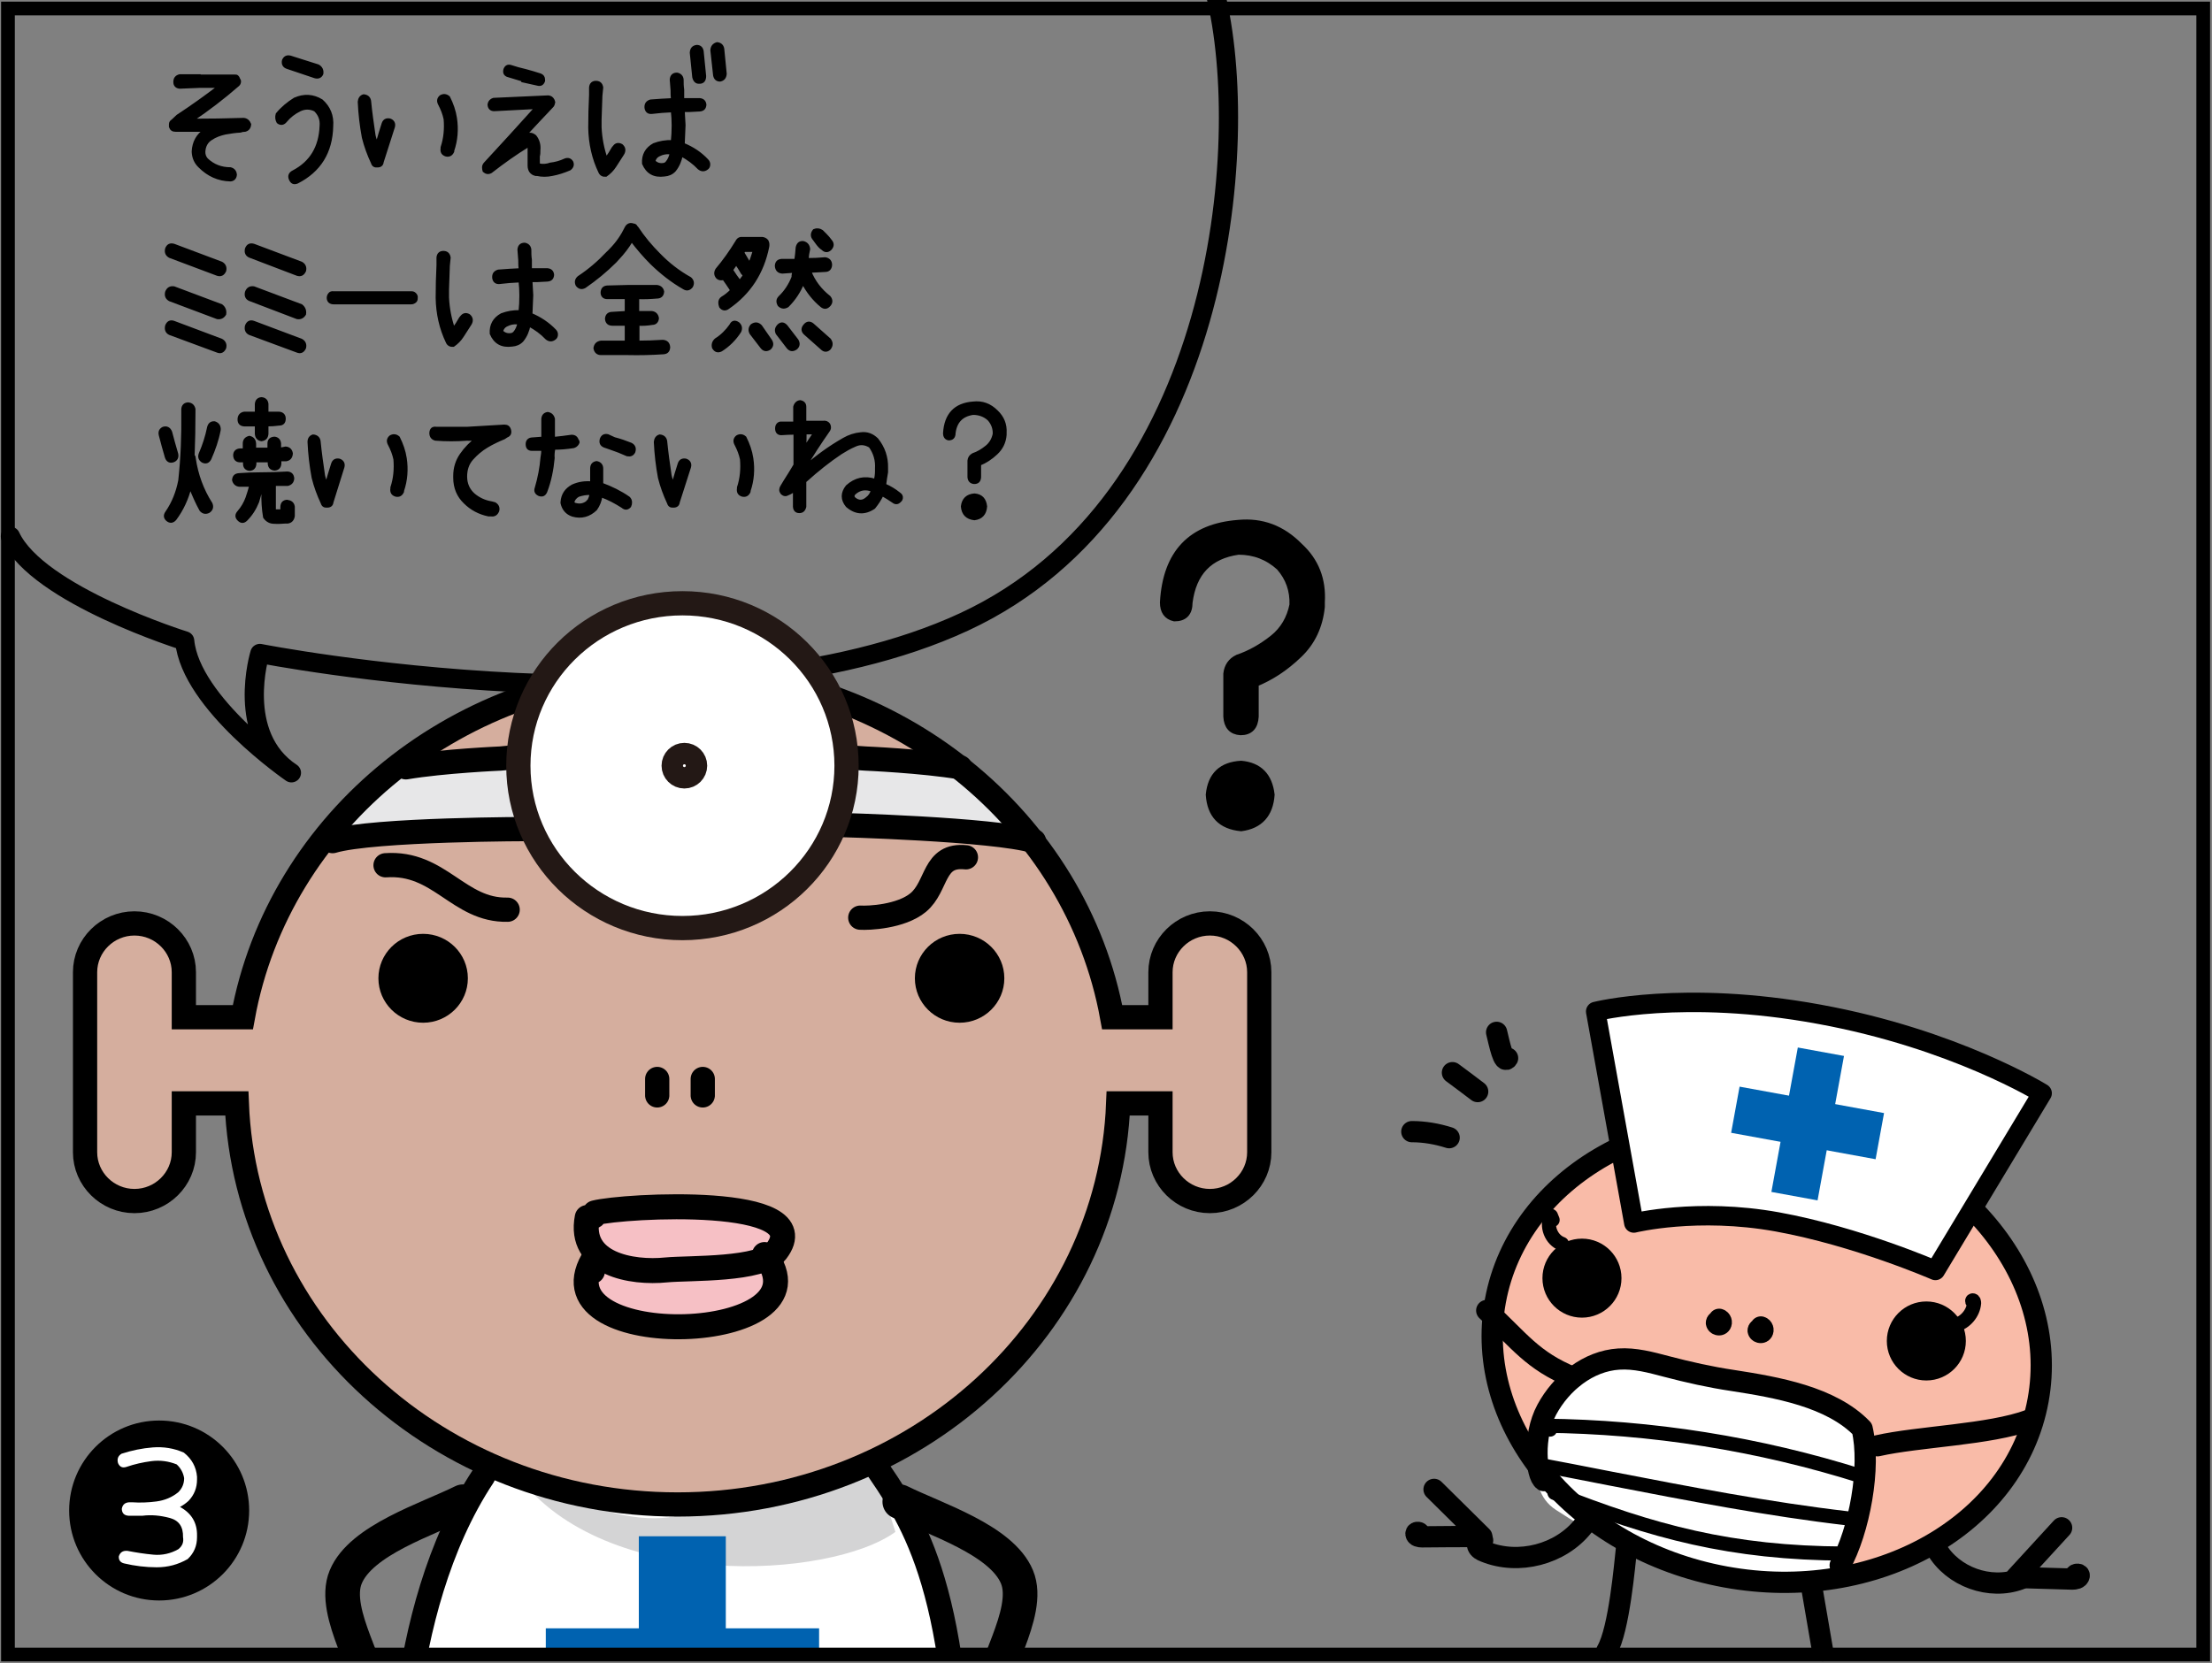 <?xml version="1.0" encoding="utf-8"?>
<!-- Generator: Adobe Illustrator 26.2.1, SVG Export Plug-In . SVG Version: 6.00 Build 0)  -->
<svg version="1.1" xmlns="http://www.w3.org/2000/svg" xmlns:xlink="http://www.w3.org/1999/xlink" x="0px" y="0px"
	 viewBox="0 0 806.1 606.2" style="enable-background:new 0 0 806.1 606.2;" xml:space="preserve">
<rect x="0" y="0" width="806.1" height="606.2" fill="#808080" stroke="none"/>
<style type="text/css">
	.st0{fill:none;stroke:#000000;stroke-width:7;stroke-linecap:round;stroke-linejoin:round;stroke-miterlimit:10;}
	.st1{stroke:#000000;stroke-width:1.069;stroke-miterlimit:10;}
	.st2{stroke:#000000;stroke-width:2.793;stroke-miterlimit:10;}
	.st3{fill:#F9BBA8;}
	.st4{fill:#FFFFFF;}
	.st5{fill:none;stroke:#000000;stroke-width:7.744;stroke-linecap:round;stroke-linejoin:round;stroke-miterlimit:10;}
	.st6{fill:#FFFFFF;stroke:#000000;stroke-width:7.088;stroke-linecap:round;stroke-linejoin:round;stroke-miterlimit:10;}
	.st7{fill:none;stroke:#000000;stroke-width:5.148;stroke-linecap:round;stroke-linejoin:round;stroke-miterlimit:10;}
	.st8{fill:#0062B0;}
	.st9{clip-path:url(#SVGID_00000040560386158824591930000013944075777926134920_);}
	.st10{fill:none;stroke:#000000;stroke-width:12.621;stroke-linecap:round;stroke-linejoin:round;stroke-miterlimit:10;}
	.st11{fill:none;stroke:#000000;stroke-width:8.835;stroke-linecap:round;stroke-linejoin:round;stroke-miterlimit:10;}
	.st12{fill:#D5AE9E;}
	.st13{fill:#E7E7E8;}
	.st14{fill:#D4D4D5;}
	.st15{fill:none;stroke:#000000;stroke-width:8.835;stroke-miterlimit:10;}
	.st16{fill:#FFFFFF;stroke:#231815;stroke-width:8.835;stroke-miterlimit:10;}
	.st17{fill:#F6C0C5;}
	.st18{fill:none;stroke:#000000;stroke-width:9.11;stroke-linecap:round;stroke-linejoin:round;stroke-miterlimit:10;}
	.st19{fill:none;stroke:#000000;stroke-width:5;stroke-miterlimit:10;}
</style>
<g id="コミック下地">
</g>
<g id="レイヤー_4">
</g>
<g id="コミック線">
	<path class="st0" d="M442.9-2.4c13.7,55,2.3,185.6-91.6,229.1S94.7,238.2,94.7,238.2s-9.2,29.8,11.5,43.5c0,0-36.7-25.2-38.9-48.1
		c0,0-53.6-16.7-63.5-38.1"/>
	<g>
		<g>
			<path class="st1" d="M72.6,27.7h12.9c0.8-0.1,1.2,0.3,1.5,1.2c0.2,0.2,0.3,0.5,0.3,0.7c0,0.6-0.2,1-0.5,1.3
				c-5.4,4.7-11,9-16.8,12.9c6.3,0,12.6-0.1,18.8-0.3c1.1,0.1,1.8,0.8,2.2,1.8c-0.1,1.2-0.6,1.9-1.7,2.2c-0.6,0-1.2,0.1-1.7,0.3
				c-1.9,0.1-3.7,0.4-5.5,0.7c-1.8,0.4-3.6,1-5.2,2.1c-1.6,1-2.5,2.6-2.6,4.8c0,1,0.3,1.9,1,2.7c2.4,2.3,5.3,3.4,8.7,3.4
				c1.1,0.3,1.7,1,1.8,2.2c-0.1,1.1-0.7,1.8-1.8,1.9c-4.4-0.1-8.1-1.8-11.2-4.9c-1.5-1.4-2.3-3.2-2.4-5.3v-0.3
				c0.2-3.3,1.6-5.8,4.2-7.6H63.9c-0.9,0-1.5-0.4-1.8-1.3v-0.9c0-0.6,0.3-1,0.8-1.3l1.8-1.7c5.2-3.4,10.2-7,15.2-10.8h-7.1l-7.3,0.3
				c-1.1-0.1-1.8-0.7-1.8-1.9c0-1.3,0.6-2,1.8-2.3H72.6z"/>
			<path class="st1" d="M107.4,36.1c3.4-1.5,6.7-1.3,9.8,0.6c2.7,2.4,4,5.5,3.7,9.3c-0.2,9.5-4.5,16.3-12.6,20.4
				c-1.2,0.5-2,0.1-2.5-1.1c-0.5-1.2-0.1-2.1,1.1-2.7c6.5-3.4,9.8-9,10.1-16.7c0.2-2.4-0.6-4.3-2.2-5.8c-1.9-0.9-3.7-0.9-5.6,0
				c-2,1-3.7,2.3-5.1,4c-0.8,1-1.8,1.2-2.8,0.4c-0.5-0.9-0.6-1.9-0.3-2.9C102.8,39.4,105,37.6,107.4,36.1z M103.3,22
				c0.5-1.1,1.3-1.5,2.5-1.2l10.1,3.2c1.1,0.6,1.6,1.6,1.4,2.9c-0.5,1.1-1.4,1.4-2.5,1.1l-10.1-3.4C103.5,24.2,103,23.3,103.3,22z"
				/>
			<path class="st1" d="M132.5,34.9c1.2,0.1,2,0.7,2.2,1.9c0.4,4.2,1,8.3,1.6,12.4c0.2,1.1,0.6,2.2,1.1,3.2c0.7-2.4,1.4-4.9,2.2-7.3
				c0.4-1.2,1.2-1.6,2.4-1.4c1.2,0.4,1.7,1.3,1.4,2.5L139.3,59c-0.1,1-0.7,1.5-1.7,1.5c-1,0.1-1.6-0.2-1.9-1.2c-1.4-3-2.5-6-3.3-9.2
				c-0.8-4.3-1.3-8.6-1.5-13C131,36,131.5,35.2,132.5,34.9z M160.6,35.2c1-0.6,2-0.5,2.9,0.3c1.2,2.4,2.1,4.9,2.5,7.6
				c0.6,4,0.3,8-1,11.8v0.3c-0.5,1.1-1.3,1.6-2.5,1.3c-1.2-0.4-1.6-1.2-1.4-2.5v-0.3c1.1-3.3,1.4-6.8,1.1-10.3
				c-0.4-1.9-1.1-3.7-2-5.4C159.6,36.9,159.7,36,160.6,35.2z"/>
			<path class="st1" d="M199.8,35.3c0.9,0.1,1.4,0.5,1.8,1.3c0.1,0.2,0.1,0.4,0.2,0.7c-0.1,0.5-0.2,0.9-0.5,1.3
				c-3.5,3.7-6.9,7.3-10.4,11.1c0.8-0.2,1.5-0.5,2.2-0.8c0.7,0,1.3,0.3,1.9,0.8c1.1,1.4,1.6,3.1,1.4,5c0,0.8,0,1.6-0.2,2.2v2v1.2
				h0.2c1.4,0.3,2.8,0.2,4.2-0.3c1.8-0.2,3.6-0.7,5.3-1.5c1-0.4,1.9-0.2,2.5,0.8c0.4,1,0.1,1.8-0.8,2.5c-2.1,0.9-4.2,1.6-6.4,2
				c-1.9,0.4-3.7,0.4-5.5,0h-0.5c-1.6-0.4-2.4-1.5-2.4-3.3v-1.5v-2v-2.2v-1.7c-4.8,2.9-9.4,6.2-13.9,9.7c-0.9,0.5-1.7,0.4-2.5-0.3
				c-0.1-0.3-0.2-0.8-0.2-1.3c0-0.5,0.2-0.9,0.5-1.3c6.3-6.8,12.5-13.6,18.7-20.5c-5.1,0.3-10.2,0.5-15.3,0.8
				c-1.1,0-1.8-0.6-1.9-1.8c0.1-1,0.7-1.7,1.7-2L199.8,35.3z M199.8,35.3c0.9,0.1,1.4,0.5,1.8,1.3c0.1,0.2,0.1,0.4,0.2,0.7
				c-0.1,0.5-0.2,0.9-0.5,1.3c-3.5,3.7-6.9,7.3-10.4,11.1c0.8-0.2,1.5-0.5,2.2-0.8c0.7,0,1.3,0.3,1.9,0.8c1.1,1.4,1.6,3.1,1.4,5
				c0,0.8,0,1.6-0.2,2.2v2v1.2h0.2c1.4,0.3,2.8,0.2,4.2-0.3c1.8-0.2,3.6-0.7,5.3-1.5c1-0.4,1.9-0.2,2.5,0.8c0.4,1,0.1,1.8-0.8,2.5
				c-2.1,0.9-4.2,1.6-6.4,2c-1.9,0.4-3.7,0.4-5.5,0h-0.5c-1.6-0.4-2.4-1.5-2.4-3.3v-1.5v-2v-2.2v-1.7c-4.8,2.9-9.4,6.2-13.9,9.7
				c-0.9,0.5-1.7,0.4-2.5-0.3c-0.1-0.3-0.2-0.8-0.2-1.3c0-0.5,0.2-0.9,0.5-1.3c6.3-6.8,12.5-13.6,18.7-20.5
				c-5.1,0.3-10.2,0.5-15.3,0.8c-1.1,0-1.8-0.6-1.9-1.8c0.1-1,0.7-1.7,1.7-2L199.8,35.3z M184,25.3c0.4-1,1.1-1.4,2.1-1.1
				c1.8,0.6,3.6,1.1,5.4,1.5c1.8,0.5,3.6,1,5.4,1.6c0.8,0.3,1.2,0.9,1.2,1.7v0.5c-0.4,1.1-1.1,1.5-2.2,1.2l-5.4-1.2v-0.3l-5.6-1.7
				C184,27.1,183.7,26.4,184,25.3z M184,25.3c0.4-1,1.1-1.4,2.1-1.1c1.8,0.6,3.6,1.1,5.4,1.5c1.8,0.5,3.6,1,5.4,1.6
				c0.8,0.3,1.2,0.9,1.2,1.7v0.5c-0.4,1.1-1.1,1.5-2.2,1.2l-5.4-1.2v-0.3l-5.6-1.7C184,27.1,183.7,26.4,184,25.3z"/>
			<path class="st1" d="M226.5,53c0.9,0.8,1.1,1.7,0.6,2.8l-0.3,0.5c-0.9,1.4-1.8,2.8-2.7,4.2c-0.9,1.4-2,2.5-3.3,3.4
				c-1,0.1-1.8-0.3-2.2-1.2c-2.4-5-3.6-10.4-3.7-16.1c0-4,0.1-8,0.3-11.9v-2.8c0.1-1.3,0.9-2,2.2-1.9c1.1,0.1,1.7,0.7,1.9,1.9
				l-0.3,3c-0.1,2.9-0.2,5.8-0.3,8.6v3c0.2,3.9,0.9,7.7,2.2,11.4c0.9-1.2,1.7-2.5,2.5-3.9l0.5-0.6C224.5,52.6,225.4,52.4,226.5,53z
				 M257.7,58.5c0.4,0.4,0.6,0.9,0.6,1.4c0,0.6-0.2,1.1-0.6,1.4c-1,0.8-2,0.8-3,0c-1.9-2-4-3.5-6.4-4.8c-0.4,2.1-1.2,4-2.5,5.6
				c-1,1.1-2.3,1.6-3.7,1.7c-3.7,0.5-6.2-0.9-7.6-4.2c-0.2-3.1,1.1-5.4,3.8-6.9c2.1-0.8,4.4-1.2,6.7-1.1c0.2-1.9,0.3-3.9,0.3-5.9
				c0-1.8-0.1-3.5-0.3-5.3c-2.5,0.1-5.1,0.3-7.5,0.6c-1.1,0.1-1.9-0.4-2.1-1.7c-0.1-1.3,0.4-2.1,1.7-2.5c2.7-0.2,5.4-0.4,8-0.5
				c-0.2-1.1-0.2-2.2-0.2-3.4c-0.1-1.3-0.2-2.6-0.3-3.9c0.1-1.4,0.9-2,2.1-2c1.1,0.2,1.8,0.9,1.9,2c0,1.2,0,2.4,0.2,3.7v3.6h2.1h4.1
				c1.1,0.1,1.8,0.7,1.9,1.9c-0.1,1.2-0.7,1.8-1.9,1.9l-3.8,0.2h-2.2c0.1,1.8,0.2,3.5,0.3,5.3c-0.1,2.3-0.2,4.7-0.3,7
				C252.4,54,255.3,55.9,257.7,58.5z M242.9,59.4c0.9-1,1.4-2.2,1.7-3.6c-1.6-0.3-3.2,0-4.7,0.8c-0.9,0.5-1.4,1.3-1.6,2.2
				c1,1,2.2,1.4,3.7,1.1C242.4,59.8,242.7,59.6,242.9,59.4z M251.9,19.2c0.1-1.4,0.7-2.1,2-2.3c1.1,0,1.8,0.6,2,1.8l0.9,9
				c0,1.5-0.6,2.3-1.9,2.3c-1.1,0.1-1.8-0.6-2.1-1.9L251.9,19.2z M259.4,18.3c0.1-1.3,0.7-2,1.9-2.4c1.1,0.1,1.9,0.7,2.1,1.9
				l0.9,9.1c-0.1,1.4-0.8,2.1-1.9,2.3c-1.1,0-1.8-0.6-2-1.8L259.4,18.3z"/>
			<path class="st1" d="M60.7,90.7c0.5-1.3,1.4-1.7,2.7-1.3l17.3,6.5c1.1,0.6,1.5,1.6,1.2,2.8c-0.6,1.3-1.5,1.7-2.7,1.3l-17.3-6.5
				C60.8,92.9,60.4,92,60.7,90.7z M60.7,106.5c0.5-1.3,1.4-1.8,2.7-1.6l17.3,6.5c1,0.8,1.4,1.8,1.2,3.1c-0.6,1-1.5,1.5-2.7,1.3
				l-17.3-6.5C60.8,108.7,60.4,107.8,60.7,106.5z M60.7,118.8c0.5-1.3,1.4-1.8,2.7-1.3l17.3,6.5c1.1,0.6,1.5,1.6,1.2,2.8
				c-0.6,1.3-1.5,1.7-2.7,1.2l-17.3-6.4C60.8,121.1,60.4,120.1,60.7,118.8z"/>
			<path class="st1" d="M89.8,90.7c0.5-1.3,1.4-1.7,2.7-1.3l17.3,6.5c1.1,0.6,1.5,1.6,1.2,2.8c-0.6,1.3-1.5,1.7-2.7,1.3L91,93.4
				C89.9,92.9,89.5,92,89.8,90.7z M89.8,106.5c0.5-1.3,1.4-1.8,2.7-1.6l17.3,6.5c1,0.8,1.4,1.8,1.2,3.1c-0.6,1-1.5,1.5-2.7,1.3
				L91,109.2C89.9,108.7,89.5,107.8,89.8,106.5z M89.8,118.8c0.5-1.3,1.4-1.8,2.7-1.3l17.3,6.5c1.1,0.6,1.5,1.6,1.2,2.8
				c-0.6,1.3-1.5,1.7-2.7,1.2L91,121.6C89.9,121.1,89.5,120.1,89.8,118.8z"/>
			<path class="st1" d="M121.5,106.7h28.4c0.5,0,0.9,0.1,1.3,0.5c0.4,0.4,0.6,0.9,0.5,1.4c0,0.6-0.1,1-0.5,1.3
				c-0.4,0.3-0.8,0.5-1.3,0.5h-28.4c-0.6,0-1-0.2-1.4-0.5c-0.3-0.3-0.5-0.8-0.5-1.3c0-0.6,0.2-1,0.5-1.4S120.9,106.6,121.5,106.7z"
				/>
			<path class="st1" d="M170.9,115c0.9,0.8,1.1,1.7,0.6,2.8l-0.3,0.5c-0.9,1.4-1.8,2.8-2.7,4.2c-0.9,1.4-2,2.5-3.3,3.4
				c-1,0.1-1.8-0.3-2.2-1.2c-2.4-5-3.6-10.4-3.7-16.1c0-4,0.1-8,0.3-11.9v-2.8c0.1-1.3,0.9-2,2.2-1.9c1.1,0.1,1.7,0.7,1.9,1.9
				l-0.3,3c-0.1,2.9-0.2,5.8-0.3,8.6v3c0.2,3.9,0.9,7.7,2.2,11.4c0.9-1.2,1.7-2.5,2.5-3.9l0.5-0.6C169,114.6,169.8,114.4,170.9,115z
				 M202.2,120.5c0.4,0.4,0.6,0.9,0.6,1.4c0,0.6-0.2,1.1-0.6,1.4c-1,0.8-2,0.8-3,0c-1.9-2-4-3.5-6.4-4.8c-0.4,2.1-1.2,4-2.5,5.6
				c-1,1.1-2.3,1.6-3.7,1.7c-3.7,0.5-6.2-0.9-7.6-4.2c-0.2-3.1,1.1-5.4,3.8-6.9c2.1-0.8,4.4-1.2,6.7-1.1c0.2-1.9,0.3-3.9,0.3-5.9
				c0-1.8-0.1-3.5-0.3-5.3c-2.5,0.1-5.1,0.3-7.5,0.6c-1.1,0.1-1.9-0.4-2.1-1.7c-0.1-1.3,0.4-2.1,1.7-2.5c2.7-0.2,5.4-0.4,8-0.5
				c-0.2-1.1-0.2-2.2-0.2-3.4c-0.1-1.3-0.2-2.6-0.3-3.9c0.1-1.4,0.9-2,2.1-2c1.1,0.2,1.8,0.9,1.9,2c0,1.2,0,2.4,0.2,3.7v3.6h2.1h4.1
				c1.1,0.1,1.8,0.7,1.9,1.9c-0.1,1.2-0.7,1.8-1.9,1.9l-3.8,0.2h-2.2c0.1,1.8,0.2,3.5,0.3,5.3c-0.1,2.3-0.2,4.7-0.3,7
				C196.8,116,199.7,117.9,202.2,120.5z M187.4,121.4c0.9-1,1.4-2.2,1.7-3.6c-1.6-0.3-3.2,0-4.7,0.8c-0.9,0.5-1.4,1.3-1.6,2.2
				c1,1,2.2,1.4,3.7,1.1C186.9,121.8,187.1,121.6,187.4,121.4z"/>
			<path class="st1" d="M251.5,101.5c0.9,0.8,1.1,1.8,0.5,2.9c-0.8,1-1.7,1.2-2.7,0.6c-4.4-2.5-8.3-5.6-11.9-9.1
				c-2.6-2.6-5-5.4-7.2-8.3c-1.4,2.4-3.1,4.6-5,6.6l-1,1.1c-3.5,3.5-7.2,6.5-11.1,9.2c-1.1,0.6-2,0.4-2.8-0.6
				c-0.5-1.1-0.3-2,0.6-2.8c3.8-2.5,7.3-5.5,10.5-8.9c0.4-0.3,0.7-0.7,1.1-1.1c2.4-2.4,4.3-5.2,5.8-8.3c0.6-0.9,1.4-1.2,2.5-0.8
				c0.5,0,0.9,0.3,1.1,0.8c0.1,0.1,0.2,0.2,0.3,0.3c2.3,3.5,5,6.7,8,9.7C243.5,96.2,247.2,99.1,251.5,101.5z M241.5,124.4
				c1.4,0.1,2.1,0.8,2.2,2.2c-0.1,1.3-0.7,1.9-1.9,2c-4.4,0.3-8.7,0.4-13.1,0.3h-9.7c-1.2,0-2-0.7-2.2-2c0.2-1.3,0.9-2,2.2-2.2h9.2
				v-6.5h-5c-1.3,0-2.1-0.6-2.2-2c0.1-1.3,0.8-2,2.2-2l5-0.3v-5.4h-6.9c-1.2,0-1.9-0.7-1.9-1.9c0.1-1.3,0.7-1.9,1.9-2l7.8-0.2h10.2
				c1.2,0.1,2,0.8,2.2,1.9c-0.1,1.4-0.9,2-2.2,2c-2.2,0.2-4.5,0.3-6.9,0.2v5.4h5c1.2,0.1,2,0.8,2.2,2.1c-0.1,1.2-0.8,1.9-1.9,1.9
				c-1.8,0.3-3.5,0.4-5.2,0.3v6.5C235.4,124.7,238.4,124.6,241.5,124.4z"/>
			<path class="st1" d="M269,117.9c0.9,0.8,1.1,1.8,0.6,2.9c-1.8,2.8-4.1,5.1-6.8,6.8c-1.2,0.6-2.1,0.3-2.8-0.9
				c-0.3-1.1,0-2.1,0.9-2.9c2.1-1.3,3.9-3.1,5.4-5.2C266.9,117.3,267.8,117.1,269,117.9z M279.5,87.8c0.4,0.7,0.4,1.4,0.3,2.1
				c-1.9,9.5-6.7,16.9-14.4,22.2c-1,0.8-2,0.7-2.8-0.3c-0.2-0.5-0.3-1-0.3-1.5c0-0.7,0.3-1.3,0.9-1.7c1.2-0.7,2.3-1.6,3.4-2.7
				l-0.3-0.6c-0.9-1.3-1.7-2.6-2.6-3.8c-0.8,0.3-1.6,0.2-2.2-0.3c-0.8-0.9-0.9-1.8-0.3-2.9c2.7-3.2,5.1-6.6,7.3-10.2
				c0.5-1,1.2-1.3,2.2-1.2h7.1C278.4,87,279,87.2,279.5,87.8z M269.6,102.7c0.6-0.8,1.1-1.6,1.7-2.3l-0.8-0.9
				c-0.7-1.2-1.4-2.4-2.2-3.5c-0.6,0.8-1.1,1.6-1.7,2.4C267.5,99.8,268.5,101.3,269.6,102.7z M273.2,96.3c0.6-1.6,1.2-3.3,1.7-5
				h-3.7c-0.2,0.3-0.4,0.6-0.5,0.8C271.6,93.6,272.4,95,273.2,96.3z M277.2,118.9l3.6,5.2c0.7,1.1,0.6,2-0.3,2.9
				c-1.1,0.7-2,0.6-2.8-0.3l-4-5.2c-0.6-1-0.5-2,0.3-2.9C275.2,117.8,276.2,117.9,277.2,118.9z M286.5,118.9l4,5.2
				c0.6,1.1,0.5,2.1-0.5,2.9c-1.1,0.7-2,0.6-2.8-0.3l-4-5.2c-0.5-1.1-0.3-2,0.6-2.9C284.7,117.8,285.6,117.9,286.5,118.9z
				 M285.1,99.2c-1.4-0.1-2.1-0.9-2.2-2.3c0.1-1.3,0.7-1.9,2-2h5.1c0.2-1.5,0.4-3.1,0.5-4.7c0.3-1.3,1-1.9,2.2-1.8
				c1.2,0.3,1.9,1.1,2,2.4c-0.3,1.3-0.5,2.5-0.5,3.8c2.1,0,4.3-0.1,6.5-0.3c1.3,0.2,2,1,2,2.3c-0.1,1.3-0.8,2-2,2
				c-1.9,0.1-3.8,0.2-5.6,0.3c1.5,3.8,3.9,6.9,7.1,9.4c0.8,1,0.8,2,0,2.9c-0.9,1-1.8,1.1-2.8,0.3c-2.8-2.3-5.1-5.2-6.8-8.5
				c-1.3,3.3-3.2,6.1-5.6,8.5c-1.1,0.7-2.2,0.6-3.1-0.3c-0.6-1.1-0.6-2,0.3-2.9c2.1-2,3.7-4.5,4.8-7.3v-0.6c0.1-0.5,0.2-1,0.3-1.5
				L285.1,99.2z M296.1,118.3l6.2,5.5c0.8,1.1,0.8,2.1,0,3.2c-0.9,0.9-1.9,0.9-2.8,0l-6.2-5.5c-0.9-0.9-0.9-1.9,0-2.9
				C294.1,117.6,295.1,117.5,296.1,118.3z M297.8,88.7l-1.1-1.5c-0.9-1-0.9-2.1,0-3.2c1-0.4,1.9-0.3,2.8,0.3l1.4,1.4
				c0.6,0.6,1.2,1.3,1.7,2c0.9,1,0.9,2,0,3c-0.9,0.9-1.9,0.9-2.8,0C299,90.2,298.4,89.5,297.8,88.7z"/>
			<path class="st1" d="M63.1,168c-1.2,0.4-2.1-0.1-2.5-1.4c-0.8-2.7-1.5-5.3-2.2-8c-0.3-1.2,0.1-2,1.1-2.5c1.2-0.4,2.2,0.1,2.7,1.4
				c0.7,2.6,1.4,5.3,2.2,7.9C64.7,166.7,64.2,167.6,63.1,168z M70.8,167.1c0.9,6,2.9,11.5,6.1,16.5c0.5,1.2,0.2,2.2-0.9,2.9
				c-1.1,0.5-2,0.3-2.8-0.6c-1.5-2.7-2.7-5.5-3.9-8.5c-1.1,4.4-2.9,8.3-5.5,11.8c-0.9,1-1.8,1.1-2.8,0.3c-0.9-0.8-1-1.7-0.2-2.8
				c2.4-3.5,3.9-7.4,4.7-11.6c0.9-8.2,1.2-16.5,1.1-24.8v-1.2c0.1-1.2,0.8-1.8,1.9-1.9c1.2,0.1,1.9,0.7,2.2,1.9v1.2
				c0,5.2-0.1,10.5-0.3,15.6c0,0.2,0.1,0.4,0.3,0.6V167.1z M78.2,154.1c1.2,0.4,1.8,1.3,1.7,2.6c-0.7,3.7-1.9,7.1-3.4,10.5
				c-0.6,1.2-1.6,1.5-2.7,0.9c-1-0.7-1.3-1.6-0.8-2.8c1.3-3,2.3-6.1,3-9.5C76.3,154.6,77,154,78.2,154.1z M106.9,184.7v3.4
				c-0.2,1.2-0.8,2-2,2.2h-0.8c-1.4,0.1-2.8,0.2-4.2,0.1c-1.4,0-2.6-0.6-3.5-1.9c-0.5-3-0.7-6.1-0.6-9.2v-2.3h-0.3
				c-0.5,2-1,4-1.6,5.9c-1,2.5-2.4,4.7-4.2,6.5c-0.9,0.9-1.8,0.9-2.7,0c-0.9-0.9-0.9-1.8,0-2.8c1.3-1.5,2.3-3.2,3-5.1
				c0.5-1.5,1-3,1.4-4.6h-4.1c-1.2-0.1-1.9-0.8-2.2-1.9c0.1-1.3,0.7-1.9,2-2c2.5-0.2,5.1-0.3,7.7-0.3c3.3,0,6.6-0.1,10-0.3
				c1.2,0.1,1.8,0.8,1.9,2c-0.1,1.2-0.7,1.9-1.9,2.2H100v2.6v2.5v4.5h2.7v-1.2v-0.3c0.1-1.3,0.7-1.9,1.9-2
				C105.9,182.9,106.7,183.4,106.9,184.7z M87.6,168c-1.3,0-2-0.6-2.1-2c0-1.2,0.7-1.9,1.9-2H89v-2.3c0-1.3,0.7-2,1.9-2.3
				c1.2,0.3,1.8,1,1.9,2.3v2h1.9h3.3v-2c0-1.3,0.7-1.9,2-2c1.1,0.1,1.8,0.8,1.9,2v2c0.7-0.1,1.4-0.2,2.2-0.4c1.2,0.1,1.9,0.8,2.1,2
				c-0.1,1.3-0.7,2.1-1.9,2.3H102v1.4c-0.1,1.3-0.8,1.9-1.9,2c-1.3-0.1-1.9-0.8-2-2V168h-3.3h-1.9v1.1c-0.1,1.3-0.8,1.9-1.9,2
				c-1.2-0.1-1.9-0.8-1.9-2V168H87.6z M89,154.9c-1.2-0.1-1.9-0.7-1.9-2c0-1.3,0.7-2.1,1.9-2.3h4.4v-3.3c0.1-1.2,0.7-1.9,1.9-2
				c1.2,0.1,1.9,0.8,2,2v3.3h4.4c1.2,0.1,1.9,0.8,1.9,2c0,1.3-0.6,2-1.9,2c-1.5,0.2-2.9,0.3-4.4,0.3v3.2c-0.1,1.3-0.7,2-2,2.2
				c-1.2-0.2-1.8-0.9-1.9-2.2v-3.2H89z"/>
			<path class="st1" d="M114.1,158.9c1.2,0.1,2,0.7,2.2,1.9c0.4,4.2,1,8.3,1.6,12.4c0.2,1.1,0.6,2.2,1.1,3.2
				c0.7-2.4,1.4-4.9,2.2-7.3c0.4-1.2,1.2-1.6,2.4-1.4c1.2,0.4,1.7,1.3,1.4,2.5L121,183c-0.1,1-0.7,1.5-1.7,1.5
				c-1,0.1-1.6-0.2-1.9-1.2c-1.4-3-2.5-6-3.3-9.2c-0.8-4.3-1.3-8.6-1.5-13C112.6,160,113.1,159.2,114.1,158.9z M142.3,159.2
				c1-0.6,2-0.5,2.9,0.3c1.2,2.4,2.1,4.9,2.5,7.6c0.6,4,0.3,8-1,11.8v0.3c-0.5,1.1-1.3,1.6-2.5,1.3c-1.2-0.4-1.6-1.2-1.4-2.5v-0.3
				c1.1-3.3,1.4-6.8,1.1-10.3c-0.4-1.9-1.1-3.7-2-5.4C141.3,160.9,141.4,160,142.3,159.2z"/>
			<path class="st1" d="M183.8,155.3c1,0,1.6,0.4,1.9,1.4c0.3,1.1,0,1.9-1.1,2.3l-0.9,0.6c-2.2,0.9-4.3,1.9-6.3,3.1
				c-2,1.2-3.8,2.7-5.4,4.5c-1.6,1.8-2.3,4-2.3,6.5c0,2.7,1,4.9,2.9,6.6c1.9,1.6,4.1,2.6,6.6,3l1.1,0.3c1,0.6,1.4,1.5,1.1,2.6
				c-0.5,1.2-1.3,1.7-2.5,1.5h-0.9c-3.3-0.7-6.2-2.2-8.6-4.6c-2.4-2.3-3.7-5.3-3.7-9v-0.6c0-2.9,0.8-5.5,2.4-7.8
				c1.6-2.3,3.5-4.2,5.7-5.9c-1.2,0.3-2.4,0.4-3.6,0.3c-3.9,0.3-7.7,0.3-11.5,0c-1.1-0.3-1.7-1-1.7-2.3c0.1-1.3,0.7-1.9,2-1.7h11
				h0.3C174.8,155.8,179.3,155.6,183.8,155.3z"/>
			<path class="st1" d="M209.1,162.8c-2.5,0.4-4.9,0.6-7.3,0.6v0.3c-0.2,1.1-0.3,2.2-0.2,3.3c-0.4,4.2-1.2,8.3-2.7,12.2
				c-0.5,1.1-1.2,1.5-2.4,1.1c-1.1-0.5-1.5-1.3-1.1-2.4c1.1-3.7,1.8-7.4,2.1-11.1c0.2-1,0.3-2,0.3-3h-4c-1.1,0-1.7-0.6-1.7-1.9
				c0-1.1,0.6-1.8,1.7-1.9l4-0.3v-2.9v-4.1c0.1-1.2,0.7-1.8,1.8-2c1.1,0.2,1.8,0.8,2.1,2v3.8v3.3c2.2-0.2,4.4-0.5,6.6-0.8
				c1.1,0,1.8,0.5,2.1,1.6c0.2,0.1,0.3,0.3,0.3,0.6C210.5,161.8,210,162.5,209.1,162.8z M229.1,181.5c0.4,0.4,0.7,0.9,0.7,1.6
				c0,0.5-0.1,1-0.3,1.4c-0.8,0.9-1.7,1-2.6,0.2c-2.5-1.6-5.1-3-7.9-4c-0.2,1.8-0.9,3.5-1.9,4.9c-2.4,2.3-5.2,3.1-8.4,2.2
				c-2.1-0.7-3.4-2.2-3.9-4.4V183c0.2-2.7,1.5-4.6,3.9-5.9c2.2-1,4.5-1.3,6.9-1.1v-1.4v-1.9v-1.9c0-1.3,0.6-2,1.8-2.2
				c1.2,0.2,1.9,1,1.9,2.2v1.9v1.9v1.9C222.8,177.8,226.1,179.4,229.1,181.5z M214.4,182.8c0.5-0.9,0.9-1.9,1-2.9
				c-1.6-0.1-3.2,0.2-4.7,0.7c-1,0.6-1.7,1.4-1.9,2.4c0.1,0.6,0.5,0.8,1.1,0.9c1.5,0.4,2.9,0.1,4.2-0.9
				C214.1,182.8,214.1,182.7,214.4,182.8z M229.9,161.9c1.2,0.6,1.5,1.6,1.1,2.8c-0.5,1-1.3,1.3-2.4,1.1c-2-0.9-4-1.7-6.1-2.4
				l-2.3-0.8c-1.1-0.5-1.4-1.3-1.1-2.5c0.4-1.1,1.2-1.6,2.4-1.3l2.4,1.1C225.9,160.4,227.9,161.1,229.9,161.9z"/>
			<path class="st1" d="M240.4,158.9c1.2,0.1,2,0.7,2.2,1.9c0.4,4.2,1,8.3,1.6,12.4c0.2,1.1,0.6,2.2,1.1,3.2
				c0.7-2.4,1.4-4.9,2.2-7.3c0.4-1.2,1.2-1.6,2.4-1.4c1.2,0.4,1.7,1.3,1.4,2.5l-4.1,12.8c-0.1,1-0.7,1.5-1.7,1.5
				c-1,0.1-1.6-0.2-1.9-1.2c-1.4-3-2.5-6-3.3-9.2c-0.8-4.3-1.3-8.6-1.5-13C238.9,160,239.4,159.2,240.4,158.9z M268.6,159.2
				c1-0.6,2-0.5,2.9,0.3c1.2,2.4,2.1,4.9,2.5,7.6c0.6,4,0.3,8-1,11.8v0.3c-0.5,1.1-1.3,1.6-2.5,1.3c-1.2-0.4-1.6-1.2-1.4-2.5v-0.3
				c1.1-3.3,1.4-6.8,1.1-10.3c-0.4-1.9-1.1-3.7-2-5.4C267.6,160.9,267.7,160,268.6,159.2z"/>
			<path class="st1" d="M327.7,180c0.6,0.4,0.9,0.9,0.8,1.6c-0.1,0.4-0.2,0.7-0.5,0.9c-0.8,0.9-1.6,1-2.5,0.3
				c-1.3-0.9-2.6-1.7-4-2.5c-0.8,1.7-1.8,3.2-3,4.7c-3.4,2.3-6.7,2.1-9.8-0.6c-1.9-2.3-1.9-4.7,0-7.1c3-2.7,6.4-3.5,10.3-2.2
				c0.2-1,0.4-2.1,0.4-3.3v-1c0.2-3-0.6-5.7-2.3-8.1c-1.8-1.1-3.6-1.3-5.5-0.4c-1.9,0.8-3.6,1.8-5.2,2.8c-4.5,3-8.7,6.4-12.7,10
				c-0.2,0.1-0.3,0.3-0.4,0.4v9.2c-0.3,1.2-0.9,1.8-2,1.8c-1.1,0-1.7-0.6-1.8-1.8v-6.1c-0.7,0.6-1.5,1.1-2.3,1.4
				c-0.8,0.5-1.5,0.4-2.2-0.2c-0.3-0.4-0.5-0.8-0.5-1.2c0-0.4,0.1-0.7,0.3-1.1l1.2-2c1.3-2,2.5-4,3.7-6v-11.6c-1.7,0-3.3,0.1-5,0.2
				c-1.1,0-1.7-0.7-1.7-1.9c0-1.1,0.5-1.8,1.4-2h5.2v-5.9c0.3-1.1,1-1.8,2-1.9c1.1,0.2,1.7,0.8,1.7,1.9v5.6h6.7
				c0.8-0.1,1.5,0.1,2,0.8c0.2,0.3,0.3,0.7,0.3,1.1c0,0.5-0.2,0.9-0.5,1.3c-3,4.3-5.9,8.7-8.5,13.2c4.4-3.9,9.1-7.3,14.2-10.2
				c1.9-1.1,4-1.8,6.2-2c2.2-0.3,4.2,0.4,5.9,2.1c2.4,3,3.6,6.5,3.5,10.4v1.5c-0.3,1.6-0.5,3.1-0.7,4.7
				C324.3,177.6,326.1,178.7,327.7,180z M293.4,157.8c0,1.9,0,3.8-0.2,5.6c1.2-1.9,2.5-3.8,3.7-5.6H293.4z M315.9,181.7
				c1-0.7,1.7-1.8,2-3c-2.5-0.9-4.6-0.6-6.5,1.1c-0.7,0.7-0.7,1.4,0,2C312.9,183,314.4,183,315.9,181.7z"/>
			<path class="st1" d="M363.2,150c2.2,2.1,3.3,4.7,3.1,7.8v0.7c-0.2,2.7-1.3,4.9-3.2,6.7c-1.9,1.8-3.9,3.1-6.1,4v4.7
				c-0.1,1.4-0.7,2-2,2c-1.2-0.1-1.8-0.8-1.9-2v-6c0.1-1,0.6-1.7,1.5-2.2c1.8-0.6,3.4-1.6,4.9-2.8c1.5-1.2,2.4-2.8,2.8-4.7
				c0.1-2-0.6-3.8-1.9-5.3c-1.6-1.5-3.6-2.2-5.8-2.2c-4.1,0.6-6.4,3-6.9,7.2c0,1.4-0.7,2.1-2,2.1c-1-0.2-1.5-0.9-1.5-2.1
				c0.4-6.8,3.9-10.5,10.4-11C358,146.5,360.8,147.6,363.2,150z M355.1,180.4c2.5,0.2,3.8,1.6,4.1,4.2c-0.2,2.7-1.6,4.2-4.1,4.5
				c-2.7-0.3-4.2-1.8-4.4-4.5C351,182,352.5,180.6,355.1,180.4z"/>
		</g>
	</g>
	<g>
		<g>
			<path class="st2" d="M473.4,199.2c5.9,5.4,8.5,12.2,8,20.3v1.7c-0.7,6.9-3.4,12.8-8.3,17.4c-4.9,4.7-10.1,8.1-15.8,10.4v12.2
				c-0.2,3.6-1.9,5.4-5.2,5.4c-3.1-0.2-4.7-2-4.9-5.4v-15.6c0.3-2.6,1.6-4.5,3.9-5.6c4.7-1.6,9-4.1,12.9-7.2s6.3-7.3,7.3-12.3
				c0.2-5.3-1.4-9.9-4.9-13.9c-4.3-3.9-9.3-5.8-15.1-5.8c-10.7,1.5-16.7,7.8-18.1,18.8c0,3.7-1.7,5.5-5.2,5.5
				c-2.6-0.6-3.9-2.4-3.9-5.5c1-17.9,10.1-27.4,27.2-28.7C459.8,190.1,467.1,192.8,473.4,199.2z M452.3,278.7
				c6.4,0.6,10,4.2,10.8,11c-0.5,7-4.1,11-10.8,11.9c-7.2-0.7-11-4.6-11.5-11.9C441.5,282.7,445.3,279.1,452.3,278.7z"/>
		</g>
	</g>
	
		<ellipse transform="matrix(0.18 -0.984 0.984 0.18 43.246 1037.079)" class="st3" cx="643.7" cy="492.6" rx="83.8" ry="100.5"/>
	<path class="st4" d="M680.2,540.4c-2.8-9.1,3.6-23.4-13.1-29.7c-16.6-6.3-58.7-12.9-72-15.2c-13.3-2.3-23.1,8.7-28.7,17.7
		c-5.6,8.9-11.7,29.1,0.5,37.1c12.2,8,28.8,17.6,52.2,21.9c23.4,4.3,50.7,3.1,50.7,3.1S681.6,545,680.2,540.4z"/>
	
		<ellipse transform="matrix(0.18 -0.984 0.984 0.18 43.246 1037.079)" class="st5" cx="643.7" cy="492.6" rx="83.8" ry="100.5"/>
	<path class="st6" d="M705.3,463.1c0,0-28.4-12.4-57.6-17.7c-29.2-5.3-52.3,0.4-52.3,0.4l-13.9-77.1c0,0,31.9-8.1,81.4,1
		c49.4,9,81.3,28.8,81.3,28.8L705.3,463.1z"/>
	<circle cx="702" cy="488.8" r="14.4"/>
	<circle cx="576.5" cy="465.9" r="14.4"/>
	<path class="st5" d="M670.6,570.6c7-12.7,11.3-35.7,8-49.8c-11.3-11.7-31.1-15.1-47.2-17.6c-8.1-1.2-16.1-3-24.1-5.1
		c-5.7-1.5-11.5-3.1-17.4-2.7c-11.1,0.7-20.9,8.6-26.2,18.4c-5.3,9.8-3.9,24.1-1.1,25.9"/>
	<path class="st5" d="M684.2,527c15-3.4,40.9-4,55.4-9.4c-0.8,0.4-1.6,0.8-2.3,1.2"/>
	<path class="st5" d="M573.3,502.1c-15.1-6.2-19.5-13.4-31.5-24.4"/>
	<path class="st5" d="M641.7,483.7c0.7,0.2,1,1.1,0.6,1.7s-1.5,0.3-1.6-0.4c0-0.7,1.2-0.9,1.4-0.2"/>
	<path class="st5" d="M626.5,480.9c0.7,0.2,1,1.1,0.6,1.7s-1.5,0.3-1.6-0.4c0-0.7,1.2-0.9,1.4-0.2"/>
	<path class="st7" d="M678.3,538.1c-37.3-11.8-76.4-18-115.5-18.4c0.7,0.5,1.4,0.9,2.1,1.4"/>
	<path class="st7" d="M673.6,553.5c-29.2-3.4-58.1-9-87-14.6c-9.2-1.8-18.3-3.6-27.5-5.3"/>
	<path class="st7" d="M672.3,566.3c-41.5-0.2-69.8-7.9-105.8-22.1"/>
	<path class="st7" d="M569.2,453.4c-3.9-1.4-5.9-6.5-4-10.2c0.2,0.5,0.4,1,0.6,1.5"/>
	<path class="st7" d="M712.6,483c3.6-0.9,6.5-4.3,6.8-8c0-0.4-0.1-1-0.5-1s-0.1,0.8,0.1,0.5"/>
	<g>
		
			<rect x="650" y="382.8" transform="matrix(0.984 0.18 -0.18 0.984 84.465 -111.845)" class="st8" width="17.1" height="53.5"/>
		
			<rect x="650" y="382.8" transform="matrix(0.18 -0.984 0.984 0.18 137.187 983.62)" class="st8" width="17.1" height="53.5"/>
	</g>
	<path class="st5" d="M592.7,564.7c-0.6,5.2-2.6,29.2-7.1,37"/>
	<line class="st5" x1="660.3" y1="579" x2="664.2" y2="601.7"/>
	<path class="st5" d="M576.9,556.3c-8.2,10.3-23.5,14.3-35.8,9.3c-1.1-0.4-2.2-1-2.6-2.1s0.8-2.5,1.8-2"/>
	<path class="st5" d="M522.6,542.9c5.8,5.7,11.6,11.5,17.4,17.2c-7.3,0-14.5,0-21.8,0.1c-0.9,0-2.1-0.2-2.2-1.1
		c-0.1-0.9,1.8-0.5,1.1,0"/>
	<path class="st5" d="M705.7,564.6c5.9,10.2,19.5,15.1,30.5,11"/>
	<path class="st5" d="M751.3,556.9c-5.5,6-11.1,12.1-16.6,18.1c6.8,0.2,13.6,0.4,20.5,0.6c1,0,2.3-0.2,2.5-1.2c0.2-1-2-0.5-1.2,0"/>
	<path class="st5" d="M545.4,376.3c1.1,4.5,2.6,11.8,4,9.4"/>
	<path class="st5" d="M529.3,391c3.1,2.3,6.2,4.6,9.2,6.9"/>
	<path class="st5" d="M514.5,412.5c4.6,0,9.2,0.8,13.6,2.2"/>
	<g>
		<defs>
			<rect id="SVGID_1_" x="3.7" y="195.5" width="464.4" height="406.3"/>
		</defs>
		<clipPath id="SVGID_00000142896925069084387100000010614697218432946594_">
			<use xlink:href="#SVGID_1_"  style="overflow:visible;"/>
		</clipPath>
		<g style="clip-path:url(#SVGID_00000142896925069084387100000010614697218432946594_);">
			<polygon class="st4" points="149.1,622.1 139.6,617.4 128.5,633 114.3,639.3 122.2,656.5 142.8,648.7 			"/>
			<path class="st10" d="M168.7,547.4c-12.9,6.4-37.1,13.9-42.7,27.4c-5.6,13.3,11.3,36,7.9,43.1"/>
			<path class="st11" d="M145,619.5c-7.1-4.3-24,19-19,15.7"/>
			<path class="st11" d="M124.5,636.7c-2.6,0.1-4.9,1.5-7.7,1.8c-2.5,17,20.5,24.1,25.1,7.6"/>
			<polygon class="st4" points="347.5,622.1 357,617.4 368,633 382.3,639.3 374.4,656.5 353.8,648.7 			"/>
			<path class="st4" d="M317.4,531.3c11.1,20.4,30,45.4,34.8,133.1c0,0-77.5,7.8-99.6,9.4c-22.1,1.6-82.2-6.3-105.9-12.5
				c0,0-3.2-15.7,6.3-62.6c9.5-47,25.3-65.8,25.3-65.8s37.9,18.8,69.5,15.7S317.4,531.3,317.4,531.3z"/>
			<path class="st12" d="M424.3,370.5c0,0-3.2-34.4,17.4-34.4c20.5,0,17.4,31.3,17.4,39.1c0,7.8,0,51.7,0,51.7s-9.5,11-19,12.5
				c-9.5,1.6-19-12.5-19-37.6l-11.1,3.1c0,0-17.4,144-158.1,145.6C111.3,552.1,89.2,428.5,86,403.4l-20.5-1.6
				c0,0,4.7,37.6-15.8,37.6s-17.4-12.5-19-34.4c-1.6-21.9,1.6-53.2,1.6-53.2s6.3-20.4,19-18.8s17.4,25,17.4,40.7l20.5-3.1
				c0,0,30-108,102.7-117.4c72.7-9.4,107.5-4.7,121.7,3.1c14.2,7.8,71.1,48.5,77.5,68.9s15.8,45.4,15.8,45.4H424.3z"/>
			<path class="st13" d="M370.5,306.3l-68-6.3c0,0-73.4-1.5-105.9,1.6l-75.9,4.7c0,0,14.2-23.5,22.1-28.2l49-3.1
				c0,0,96.7-2.1,118.6-1.6l39.5,4.7C350,278.2,361.1,286,370.5,306.3z"/>
			<path class="st14" d="M326.3,558.4c-23.7,17.2-105.9,21.9-137.5-20.4c0,0,42.7,23.5,63.2,12.5s66.4-17.2,66.4-17.2L326.3,558.4z"
				/>
			<rect x="232.8" y="560" class="st8" width="31.7" height="98.6"/>
			
				<rect x="233" y="559.5" transform="matrix(4.515505e-11 -1 1 4.515505e-11 -360.602 857.95)" class="st8" width="31.4" height="99.6"/>
			<path class="st15" d="M440.9,336.6c-9.9,0-18,8-18,17.8v16.4h-17.6c-13-71.6-78.9-126.1-158.4-126.1S101.5,299.3,88.5,370.8H67
				v-16.4c0-9.8-8.1-17.8-18-17.8c-9.9,0-18,8-18,17.8V420c0,9.8,8.1,17.8,18,17.8c9.9,0,18-8,18-17.8v-17.8h19.3
				c3.2,81.2,73.7,146.2,160.6,146.2s157.4-65,160.6-146.2h15.4V420c0,9.8,8.1,17.8,18,17.8s18-8,18-17.8v-65.6
				C458.9,344.6,450.8,336.6,440.9,336.6z"/>
			<path class="st11" d="M147.9,279.7c13.6-2.3,34.5-3.2,34.5-3.2s33.7-3.6,65.3-3.1s67.7,3.1,67.7,3.1s20.9,0.9,34.5,3.2"/>
			<ellipse cx="349.7" cy="356.6" rx="16.3" ry="16.2"/>
			<ellipse cx="154.2" cy="356.6" rx="16.3" ry="16.2"/>
			<path class="st11" d="M352,312.5c-12.1-1.3-10.2,10.5-17.4,16.5c-6.3,5.2-18.1,5.7-21.1,5.5"/>
			<path class="st11" d="M185,331.6c-18,0.4-24.7-17.6-44.5-16.2"/>
			<path class="st11" d="M256.1,393.3c0,1.2,0,7.9,0,5.9"/>
			<path class="st11" d="M239.5,393.3c0,1.2,0,7.9,0,5.9"/>
			<path class="st11" d="M318.4,533.3C331,552.1,350,575.6,350,666.4c0,0-55.3,6.3-104.3,6.3s-99.6-9.4-99.6-9.4s-3.2-75.1,30-125.2
				"/>
			<path class="st10" d="M327.9,547.4c12.9,6.4,37.1,13.9,42.7,27.4c5.6,13.3-11.3,36-7.9,43.1"/>
			<path class="st11" d="M351.6,619.5c7.1-4.3,24,19,19,15.7"/>
			<path class="st11" d="M372.1,636.7c2.6,0.1,4.9,1.5,7.7,1.8c2.5,17-20.5,24.1-25.1,7.6"/>
			<path class="st11" d="M121.2,306.6c14.8-4.4,72.7-4.4,72.7-4.4c9.4-0.2,34.2-3.7,61.5-3.1s33.3,0.8,33.3,0.8l16.5,0.8
				c0,0,56.8,1.5,71.6,5.9"/>
			<g>
				<ellipse class="st16" cx="248.7" cy="279.1" rx="59.8" ry="59.2"/>
				<ellipse class="st16" cx="249.4" cy="279.1" rx="3.9" ry="3.9"/>
			</g>
			<path class="st17" d="M286.4,448.8c-3.5,7.4-4.9,11.3-4.9,11.3s3.3,29.1-31,25.8c-34.2-3.2-37.5-21-35.9-25.8s-4.9-12.9,3.3-16.1
				s21.2-6.5,32.6-4.8C262,440.7,290,441.4,286.4,448.8z"/>
			<path class="st18" d="M216.8,442.1c10.4-2.7,82-6.7,66.1,14c-5.4,7-31.5,6-40.1,6.8c-12.6,1.3-32.1-2.1-28.8-19.1
				C215.6,443.5,216.8,443.8,216.8,442.1z"/>
			<path class="st18" d="M278.6,457.3c25.9,33.1-82.2,36.3-62.6,2.1c-0.1,1-0.4,3.1-0.1,4"/>
		</g>
	</g>
</g>
<g id="K線">
	<rect x="2.9" y="3.1" class="st19" width="800" height="600"/>
	<circle cx="58" cy="550.6" r="32.8"/>
	<g>
		<path class="st4" d="M44.3,529.9c3.7-1.2,7.5-2,11.4-2.3c3.9-0.3,7.7,0.3,11.3,1.9c2.9,2.3,4.5,5.2,4.8,8.8v1c0,3-1,5.6-3.1,7.8
			c-1,0.9-2,1.6-3.1,2.2c4.2,2.3,6.3,5.8,6.2,10.5v0.5c0,3.2-1.1,5.8-3.4,8c-3.5,2-7.2,3-11.3,3c-4,0-8-0.5-11.8-1.4
			c-1.4-0.3-2.1-1.2-2-2.6c0.5-1.5,1.5-2.1,3.1-2c3.1,0.6,6.2,1.1,9.5,1.4c3.2,0.3,6.3-0.4,9.1-2c1.5-1.2,2-2.6,1.7-4.4
			c0.1-3.8-1.5-6.1-4.9-7c-3.4-0.9-6.6-1.2-9.8-0.8h-4.9h-0.3c-1.5-0.1-2.3-0.9-2.4-2.3v-0.3c0.3-1.5,1.2-2.2,2.7-2.3h1
			c2.9,0.2,5.9,0.1,8.9-0.3c3-0.4,5.7-1.5,8-3.4c1.4-1.4,2.1-3.1,2.1-5.1c-0.3-1.9-1.2-3.6-2.7-5c-3-1.2-6.1-1.6-9.2-1.2
			s-6.2,1.1-9.1,2.1c-1.5,0.5-2.5,0-3.1-1.4C42.6,531.8,43,530.7,44.3,529.9z"/>
	</g>
	<g>
	</g>
	<g>
	</g>
	<g>
	</g>
	<g>
	</g>
	<g>
	</g>
	<g>
	</g>
</g>
</svg>
